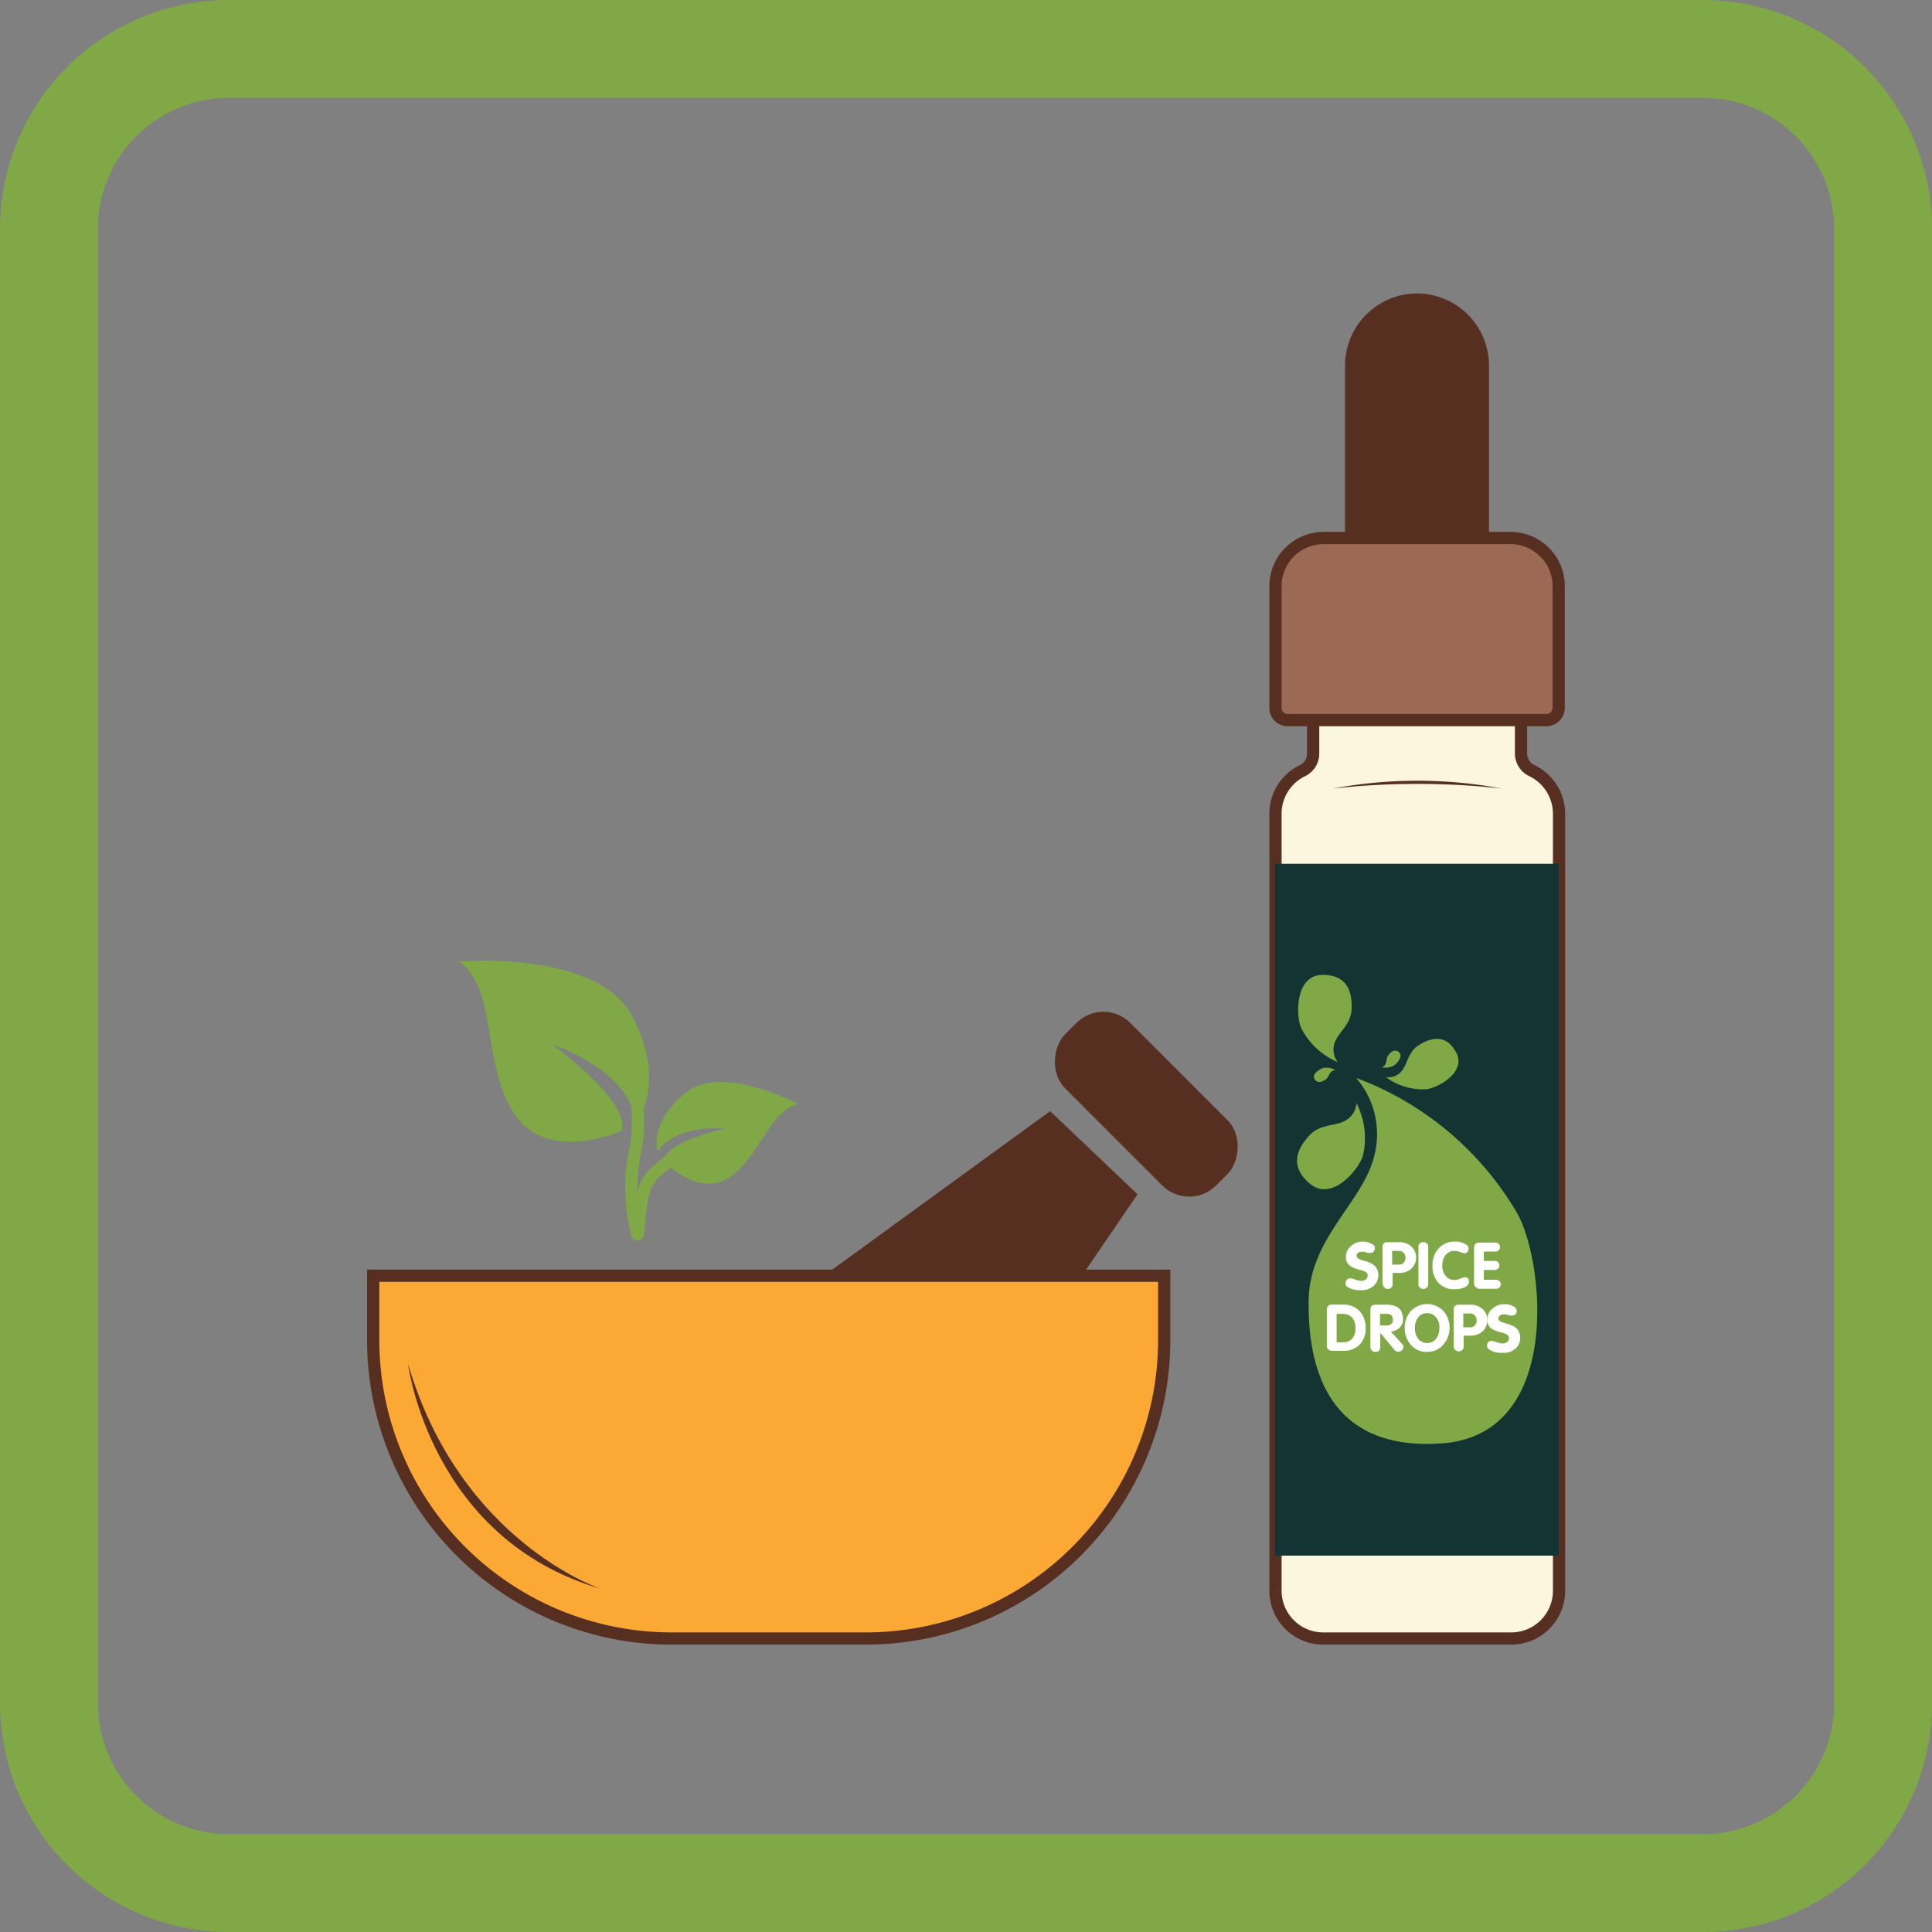 <svg xmlns="http://www.w3.org/2000/svg" viewBox="0 0 158 158"><rect x="0" y="0" width="158" height="158" fill="#808080" stroke="none"/><defs><style>.cls-1{fill:#81a846;}.cls-2{fill:#fcf6de;stroke:#572f22;}.cls-2,.cls-3,.cls-7{stroke-miterlimit:10;}.cls-3{fill:#9c6a54;}.cls-3,.cls-7{stroke:#572f21;}.cls-4{fill:#572f21;}.cls-5{fill:#133432;}.cls-6{fill:#fff;}.cls-7{fill:#fba934;}.cls-8{fill:none;stroke:#81a846;stroke-linecap:round;stroke-linejoin:round;}</style></defs><g id="_38._Индийские_специи" data-name="38. Индийские специи"><path class="cls-1" d="M139.28,8A10.73,10.73,0,0,1,150,18.72V139.28A10.73,10.73,0,0,1,139.28,150H18.72A10.73,10.73,0,0,1,8,139.28V18.72A10.73,10.73,0,0,1,18.72,8H139.28m0-8H18.72A18.72,18.72,0,0,0,0,18.72V139.28A18.72,18.72,0,0,0,18.72,158H139.28A18.72,18.72,0,0,0,158,139.28V18.72A18.72,18.72,0,0,0,139.28,0Z"/><path class="cls-2" d="M124.39,61.59V58.33h-17v3.26a1.56,1.56,0,0,1-.84,1.42,3.9,3.9,0,0,0-2.24,3.54v63.53a3.91,3.91,0,0,0,3.91,3.92h15.36a3.91,3.91,0,0,0,3.92-3.92V66.55A3.92,3.92,0,0,0,125.23,63,1.56,1.56,0,0,1,124.39,61.59Z"/><path class="cls-3" d="M108.22,44h15.31A3.94,3.94,0,0,1,127.47,48v9.89a1,1,0,0,1-1,1H105.31a1,1,0,0,1-1-1V48A3.94,3.94,0,0,1,108.22,44Z"/><path class="cls-4" d="M115.87,24h0a5.9,5.9,0,0,1,5.9,5.9V44a0,0,0,0,1,0,0H110a0,0,0,0,1,0,0V29.9A5.9,5.9,0,0,1,115.87,24Z"/><rect class="cls-5" x="104.28" y="70.64" width="23.2" height="56.58"/><path class="cls-1" d="M110.9,88.15a7,7,0,0,1,1.52,6.24c-.86,3.89-5.34,6.79-5.4,12s1.42,12.32,10.89,11.65c10.06-.7,8.34-15.34,6.06-19A25.57,25.57,0,0,0,110.9,88.15Z"/><path class="cls-1" d="M110.93,90.2a1.73,1.73,0,0,1-.8,1.38c-.82.55-2.12.3-3,1.23s-1.85,2.45,0,4,4.12-1.33,4.35-2.38A6.31,6.31,0,0,0,110.93,90.2Z"/><path class="cls-1" d="M113.34,88.09a1.41,1.41,0,0,0,1.21-.41c.56-.56.56-1.62,1.44-2.18s2.21-1.08,3.1.58-1.68,3-2.54,3A5.05,5.05,0,0,1,113.34,88.09Z"/><path class="cls-1" d="M109.41,86.87a1.68,1.68,0,0,1-.29-1.5c.25-.9,1.34-1.53,1.41-2.77s-.19-2.92-2.43-2.87-2.14,3.52-1.65,4.42A6,6,0,0,0,109.41,86.87Z"/><path class="cls-1" d="M109.23,87.53a.47.47,0,0,0-.37.14c-.18.16-.2.45-.47.63s-.68.34-.9-.09.56-.86.82-.89A1.49,1.49,0,0,1,109.23,87.53Z"/><path class="cls-1" d="M113,87.28a.51.51,0,0,0,.3-.25c.12-.22.05-.5.25-.75s.53-.54.88-.21-.26,1-.49,1.1A1.41,1.41,0,0,1,113,87.28Z"/><path class="cls-6" d="M111.39,101.54a1.4,1.4,0,0,1,.92.27.3.3,0,0,1,.13.26.36.36,0,0,1-.1.27.31.31,0,0,1-.26.12,1,1,0,0,1-.25,0l-.24-.09-.22,0a.55.55,0,0,0-.29.08.29.29,0,0,0-.14.26c0,.14.15.26.46.35l.44.13a2.06,2.06,0,0,1,.42.2,1,1,0,0,1,.46.89,1.13,1.13,0,0,1-.41.9,1.42,1.42,0,0,1-1,.33,1.85,1.85,0,0,1-1.15-.29.4.4,0,0,1,0-.57.33.33,0,0,1,.25-.11,1.29,1.29,0,0,1,.41.1,1.57,1.57,0,0,0,.49.11.66.66,0,0,0,.38-.11.42.42,0,0,0,.16-.35c0-.17-.15-.3-.46-.39l-.44-.12a3,3,0,0,1-.41-.18.84.84,0,0,1-.47-.79,1.1,1.1,0,0,1,.39-.88A1.35,1.35,0,0,1,111.39,101.54Z"/><path class="cls-6" d="M113.06,105v-3a.36.36,0,0,1,.41-.41h.94a1.38,1.38,0,0,1,1,.34,1.19,1.19,0,0,1,.4.93A1.21,1.21,0,0,1,115,104a1.45,1.45,0,0,1-.51.1h-.6V105a.39.39,0,0,1-.1.29.38.38,0,0,1-.29.12.38.38,0,0,1-.4-.41Zm.79-2.7v1.12h.55a.51.51,0,0,0,.39-.15.58.58,0,0,0,.15-.41.55.55,0,0,0-.15-.4.5.5,0,0,0-.39-.16Z"/><path class="cls-6" d="M116,105v-3a.36.36,0,0,1,.4-.41.36.36,0,0,1,.4.41v3a.4.4,0,0,1-.11.29.41.41,0,0,1-.58,0A.36.36,0,0,1,116,105Z"/><path class="cls-6" d="M117.15,103.49a2,2,0,0,1,.51-1.4,1.71,1.71,0,0,1,1.32-.55,1.51,1.51,0,0,1,1,.3.37.37,0,0,1,.12.29.37.37,0,0,1-.09.25.32.32,0,0,1-.24.11,1.28,1.28,0,0,1-.35-.1,1.59,1.59,0,0,0-.47-.09.89.89,0,0,0-.76.38,1.35,1.35,0,0,0-.24.82,1.26,1.26,0,0,0,.26.82.89.89,0,0,0,.74.36,1.47,1.47,0,0,0,.48-.11,1.29,1.29,0,0,1,.37-.12.34.34,0,0,1,.33.25.52.52,0,0,1,0,.11c0,.23-.15.39-.45.51a2.19,2.19,0,0,1-.75.12,1.72,1.72,0,0,1-1.34-.58A2,2,0,0,1,117.15,103.49Z"/><path class="cls-6" d="M120.55,105v-2.92c0-.31.14-.46.42-.46h1.32a.36.36,0,0,1,.38.36.37.37,0,0,1-.11.27.36.36,0,0,1-.27.1h-.94v.77h.88a.43.43,0,0,1,.28.1.35.35,0,0,1,.11.27.34.34,0,0,1-.12.27.41.41,0,0,1-.27.1h-.88v.8h1a.41.41,0,0,1,.27.1.37.37,0,0,1,.11.27.33.33,0,0,1-.11.26.37.37,0,0,1-.27.11H121a.4.4,0,0,1-.29-.12A.36.36,0,0,1,120.55,105Z"/><path class="cls-6" d="M108.51,110.1v-3a.38.38,0,0,1,.41-.41h.89a1.81,1.81,0,0,1,1.38.53,2,2,0,0,1,.49,1.41,1.83,1.83,0,0,1-.49,1.34,1.8,1.8,0,0,1-1.33.5h-.93a.44.44,0,0,1-.3-.11A.37.37,0,0,1,108.51,110.1Zm.8-2.65v2.32h.54a.92.92,0,0,0,.76-.33,1.3,1.3,0,0,0,.24-.81,1.29,1.29,0,0,0-.25-.85,1,1,0,0,0-.8-.33Z"/><path class="cls-6" d="M112.07,110.12v-3c0-.28.13-.42.41-.42h.93c.89,0,1.33.4,1.33,1.2a.91.91,0,0,1-.29.69,1.26,1.26,0,0,1-.7.31l.91,1a.33.33,0,0,1,.11.23.4.4,0,0,1-.12.29.4.4,0,0,1-.59,0L112.88,109h0v1.15a.44.44,0,0,1-.1.3.42.42,0,0,1-.29.11.42.42,0,0,1-.3-.11A.44.44,0,0,1,112.07,110.12Zm.79-2.67v.94h.55a.53.53,0,0,0,.37-.12.46.46,0,0,0,.13-.35c0-.31-.17-.47-.5-.47Z"/><path class="cls-6" d="M116.71,110.56a1.69,1.69,0,0,1-1.33-.58,2,2,0,0,1-.5-1.37,2,2,0,0,1,.51-1.4,1.84,1.84,0,0,1,2.65,0,2.11,2.11,0,0,1,0,2.75A1.69,1.69,0,0,1,116.71,110.56Zm0-.73a.88.88,0,0,0,.76-.38,1.43,1.43,0,0,0,.24-.84,1.16,1.16,0,0,0-.56-1.12,1,1,0,0,0-.44-.1.88.88,0,0,0-.76.39,1.38,1.38,0,0,0-.24.83,1.36,1.36,0,0,0,.25.85A.89.89,0,0,0,116.71,109.83Z"/><path class="cls-6" d="M118.88,110.12v-3c0-.28.13-.42.41-.42h.94a1.43,1.43,0,0,1,1,.34,1.19,1.19,0,0,1,.4.93,1.28,1.28,0,0,1-.22.72,1.26,1.26,0,0,1-.6.45,1.44,1.44,0,0,1-.51.09h-.6v.87a.44.44,0,0,1-.1.3.42.42,0,0,1-.29.11.42.42,0,0,1-.3-.11A.44.44,0,0,1,118.88,110.12Zm.79-2.7v1.13h.55a.56.56,0,0,0,.4-.16.6.6,0,0,0,.14-.41.55.55,0,0,0-.15-.4.5.5,0,0,0-.39-.16Z"/><path class="cls-6" d="M123,106.66a1.42,1.42,0,0,1,.92.27.32.32,0,0,1,.12.26.45.45,0,0,1-.09.28.37.37,0,0,1-.27.11,1.08,1.08,0,0,1-.25,0l-.24-.09-.21,0a.49.49,0,0,0-.3.09.3.3,0,0,0-.14.26c0,.14.15.25.46.34l.44.14a1.65,1.65,0,0,1,.42.19,1,1,0,0,1,.46.89,1.14,1.14,0,0,1-.41.91,1.38,1.38,0,0,1-1,.32,1.82,1.82,0,0,1-1.16-.29.39.39,0,0,1-.14-.3.36.36,0,0,1,.1-.27.35.35,0,0,1,.26-.11,1.76,1.76,0,0,1,.41.1,1.58,1.58,0,0,0,.48.11.63.63,0,0,0,.38-.11.41.41,0,0,0,.17-.35c0-.17-.16-.3-.46-.39l-.44-.12a2,2,0,0,1-.42-.18.83.83,0,0,1-.46-.79,1.12,1.12,0,0,1,.39-.88A1.4,1.4,0,0,1,123,106.66Z"/><path class="cls-4" d="M109,64.49a37.63,37.63,0,0,1,13.83,0A62.55,62.55,0,0,0,109,64.49Z"/><path class="cls-7" d="M30.53,104.33H95.21a0,0,0,0,1,0,0v5.25A24.42,24.42,0,0,1,70.79,134H54.94a24.42,24.42,0,0,1-24.42-24.42v-5.25a0,0,0,0,1,0,0Z"/><polygon class="cls-4" points="67.2 104.46 85.88 90.87 93.03 97.67 88.39 104.46 67.2 104.46"/><rect class="cls-4" x="85.01" y="86.53" width="17.47" height="7.55" rx="3.11" transform="translate(91.31 -39.84) rotate(45)"/><path class="cls-1" d="M51.78,83.24c2.79,5.6.25,8.39.25,8.39-.83-4.32-6.89-6.22-6.89-6.22s6.51,4.69,5.68,7.07c0,0-6,2.72-8.73-1.34s-1.37-10.34-4.55-12.5C37.54,78.64,49,77.64,51.78,83.24Z"/><path class="cls-8" d="M52.1,90.27a14.42,14.42,0,0,1-.05,3.34,15,15,0,0,0,.07,7.33"/><path class="cls-1" d="M56,89.42c-3,2.52-2.21,4.74-2.21,4.74,1.54-2.27,5.48-1.87,5.48-1.87s-4.88,1.09-5,2.65c0,0,2.77,3,5.32,1.38s3.33-5.58,5.68-6C65.3,90.28,59,86.9,56,89.42Z"/><path class="cls-8" d="M52.12,100.94c.24-.13,0-3.36,1.16-4.75.28-.34,1.64-1.39,1.86-1.71"/><path class="cls-4" d="M33.37,111.54s1.78,14.33,15.78,18.4C49.15,129.94,37.64,126.14,33.37,111.54Z"/></g></svg>